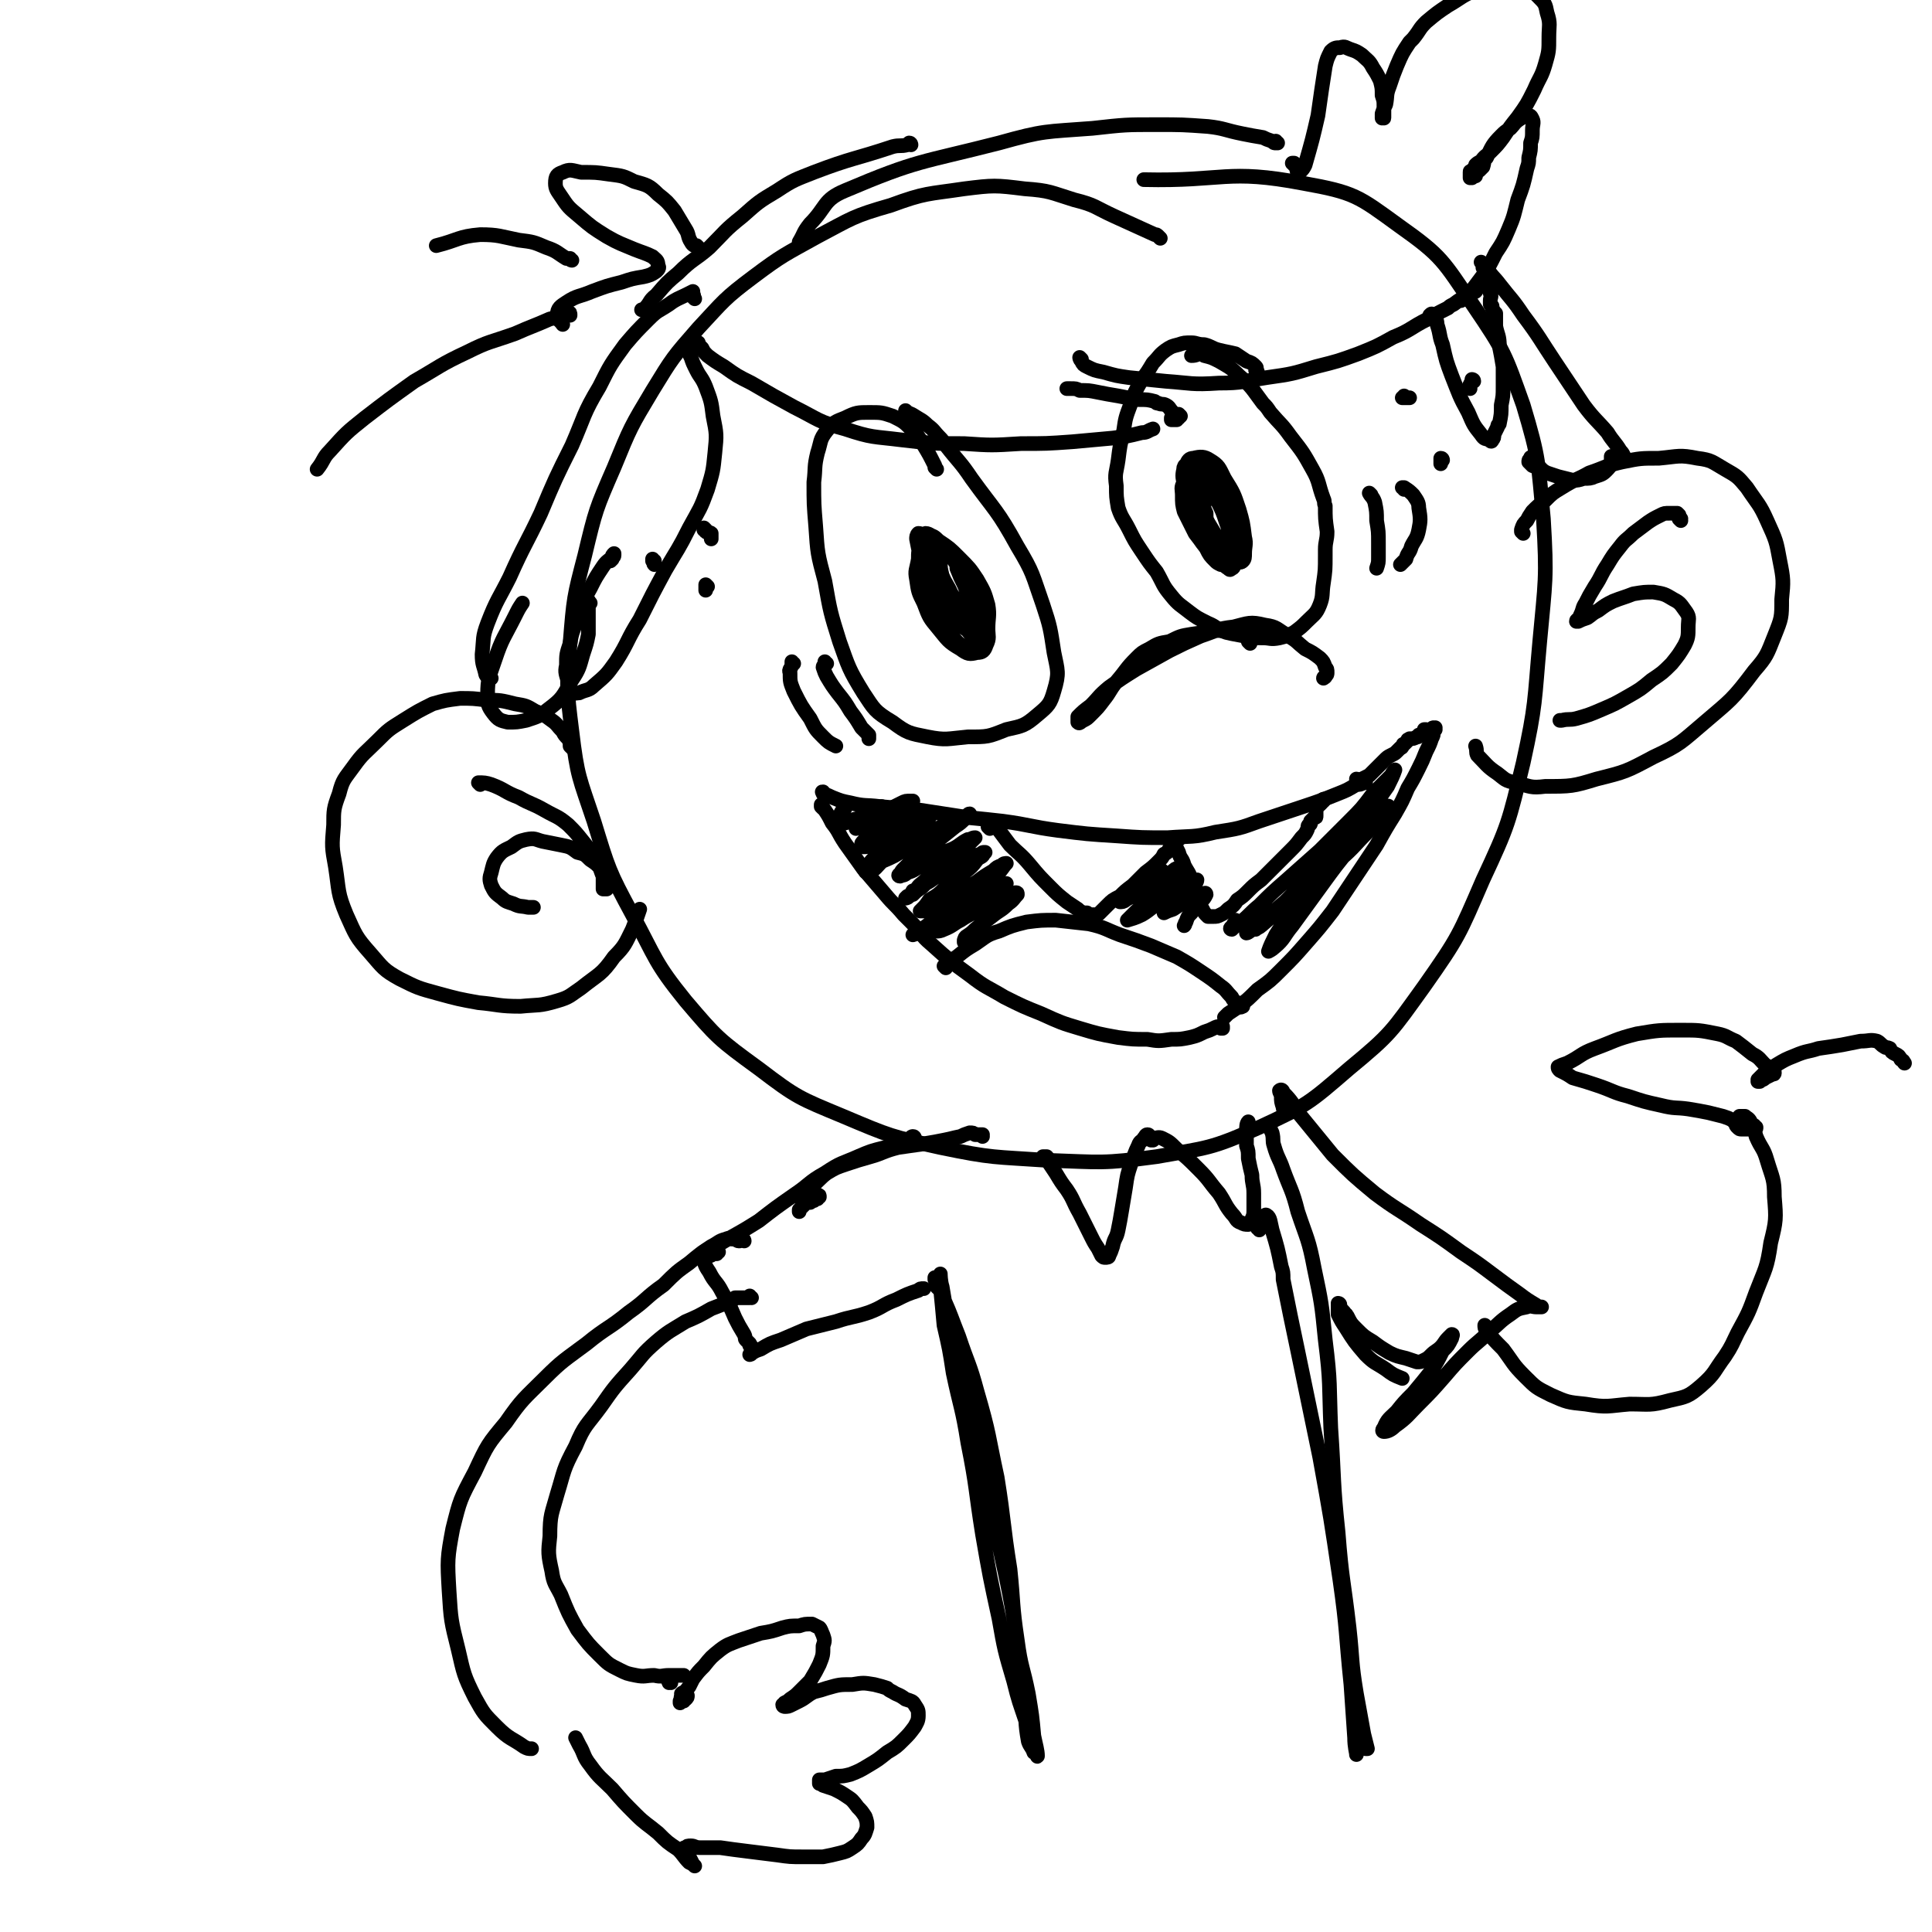 <svg viewBox='0 0 1054 1054' version='1.1' xmlns='http://www.w3.org/2000/svg' xmlns:xlink='http://www.w3.org/1999/xlink'><g fill='none' stroke='rgb(0,0,0)' stroke-width='8' stroke-linecap='round' stroke-linejoin='round'><path d='M633,130c0,0 0,0 -1,-1 -1,-1 -1,-1 -2,-1 -11,-5 -11,-5 -22,-10 -11,-5 -10,-6 -22,-9 -13,-4 -13,-5 -27,-6 -16,-2 -17,-2 -33,0 -20,3 -21,2 -40,9 -21,6 -21,7 -40,17 -18,10 -19,10 -35,22 -16,12 -16,13 -30,28 -14,16 -14,16 -25,34 -12,20 -12,20 -21,42 -10,23 -10,23 -16,48 -6,23 -6,23 -8,48 -2,23 -2,24 1,48 3,25 4,25 12,49 8,26 8,27 21,51 13,24 12,26 29,47 17,20 18,21 40,37 21,16 22,16 46,26 26,11 26,11 53,17 29,6 29,5 58,7 30,1 30,2 60,-2 28,-5 29,-4 56,-16 26,-12 27,-13 49,-32 23,-19 23,-20 41,-45 19,-27 19,-28 32,-58 14,-30 14,-31 22,-64 7,-32 6,-33 9,-66 3,-33 4,-34 2,-67 -3,-31 -2,-32 -11,-62 -10,-28 -10,-29 -27,-54 -17,-25 -17,-27 -41,-44 -22,-16 -24,-18 -52,-23 -42,-8 -43,-1 -87,-2 '/><path d='M312,408c0,0 -1,-1 -1,-1 0,0 0,0 0,0 0,-2 0,-2 -1,-4 -2,-2 -2,-2 -3,-4 -3,-3 -3,-4 -6,-6 -4,-3 -4,-3 -9,-5 -5,-3 -5,-3 -11,-4 -8,-2 -8,-2 -15,-2 -8,-1 -8,-1 -15,-1 -8,1 -8,1 -15,3 -8,4 -8,4 -16,9 -8,5 -8,5 -14,11 -7,7 -8,7 -13,14 -5,7 -6,7 -8,15 -3,8 -3,9 -3,17 -1,12 -1,12 1,23 2,13 1,14 6,26 5,11 5,12 13,21 7,8 7,9 16,14 10,5 10,5 21,8 11,3 11,3 22,5 11,1 11,2 23,2 10,-1 10,0 20,-3 7,-2 7,-3 13,-7 10,-8 11,-7 18,-17 6,-6 6,-7 10,-15 2,-5 2,-5 4,-11 '/><path d='M262,428c0,0 -1,-1 -1,-1 3,0 4,0 7,1 8,3 7,4 15,7 7,4 7,3 14,7 7,4 7,3 13,8 4,4 4,4 8,9 4,5 4,5 8,10 2,4 2,4 4,8 1,2 0,2 1,4 0,0 0,0 0,1 0,1 0,1 0,3 0,0 0,0 0,0 -1,0 -1,0 -1,0 0,1 0,1 0,0 0,0 -1,0 -1,0 0,0 0,0 0,-1 0,-1 0,-1 0,-2 0,-1 0,-1 0,-2 0,-1 0,-1 0,-2 -1,-2 -1,-3 -2,-5 -2,-2 -2,-2 -5,-4 -3,-3 -3,-3 -7,-4 -4,-3 -4,-3 -9,-4 -5,-1 -5,-1 -10,-2 -4,-1 -4,-2 -9,-1 -4,1 -4,1 -8,4 -4,2 -5,2 -8,6 -2,3 -2,4 -3,8 -1,3 -1,4 0,7 2,4 2,4 6,7 2,2 3,2 6,3 4,2 4,1 8,2 2,0 2,0 3,0 '/><path d='M831,291c0,0 -1,-1 -1,-1 0,-1 0,-1 0,-1 1,-3 1,-3 3,-5 1,-2 1,-2 3,-5 3,-3 3,-3 7,-6 4,-4 4,-4 9,-7 8,-5 8,-4 15,-8 9,-3 9,-4 18,-6 10,-2 10,-2 20,-2 11,-1 11,-2 21,0 8,1 8,2 15,6 7,4 7,4 12,10 6,9 7,9 11,18 5,11 5,11 7,22 2,10 2,11 1,21 0,10 0,10 -4,20 -4,10 -4,11 -11,19 -12,16 -13,16 -27,28 -13,11 -13,12 -28,19 -15,8 -15,8 -31,12 -13,4 -14,4 -28,4 -8,1 -8,0 -16,-2 -6,-1 -6,-2 -10,-5 -6,-4 -6,-5 -11,-10 -1,-2 0,-2 -1,-5 '/><path d='M917,284c0,0 -1,-1 -1,-1 0,0 1,1 1,0 0,0 -1,-1 -1,-2 0,0 0,0 -1,-1 -2,0 -2,0 -4,0 -3,0 -3,0 -5,1 -4,2 -4,2 -7,4 -4,3 -4,3 -8,6 -4,4 -4,3 -7,7 -4,5 -4,5 -7,10 -4,6 -3,6 -7,12 -3,5 -3,5 -5,9 -2,3 -1,3 -3,7 0,1 0,1 -1,2 0,0 -1,0 -1,1 0,0 0,0 0,0 0,0 0,0 0,0 0,0 0,0 1,0 2,-1 2,-1 5,-2 3,-2 2,-2 6,-4 4,-3 4,-3 8,-5 5,-2 6,-2 11,-4 6,-1 6,-1 11,-1 6,1 6,1 11,4 4,2 4,3 7,7 2,3 1,4 1,8 0,5 0,6 -2,10 -3,5 -3,5 -7,10 -5,5 -5,5 -11,9 -6,5 -6,5 -13,9 -7,4 -7,4 -14,7 -7,3 -7,3 -14,5 -4,1 -4,0 -8,1 -1,0 -1,0 -1,0 '/><path d='M511,256c0,0 0,0 -1,-1 0,-1 0,-1 0,-1 -3,-6 -3,-6 -6,-11 -3,-5 -3,-5 -7,-9 -4,-4 -4,-4 -10,-7 -6,-2 -6,-2 -13,-2 -6,0 -7,0 -13,3 -5,2 -6,2 -10,7 -4,5 -3,6 -5,12 -2,8 -1,8 -2,16 0,12 0,12 1,24 1,15 1,15 5,30 3,17 3,17 8,33 5,14 5,15 13,28 6,9 6,10 16,16 8,6 9,6 19,8 10,2 11,1 22,0 11,0 11,0 21,-4 9,-2 10,-2 17,-8 6,-5 7,-6 9,-13 3,-10 2,-11 0,-21 -2,-13 -2,-14 -6,-26 -6,-17 -5,-17 -14,-32 -11,-20 -12,-19 -25,-37 -6,-9 -7,-9 -14,-18 -2,-2 -1,-2 -3,-4 -4,-4 -3,-4 -7,-7 -3,-3 -4,-3 -7,-5 -3,-2 -3,-1 -5,-3 0,0 0,0 0,0 '/><path d='M686,203c0,0 0,-1 -1,-1 0,-1 1,-1 0,-2 -2,-2 -2,-2 -5,-3 -3,-2 -3,-2 -6,-4 -4,-1 -5,-1 -9,-2 -4,-1 -4,-2 -8,-3 -4,0 -4,-1 -7,-1 -4,0 -4,0 -7,1 -4,1 -4,1 -7,3 -4,3 -3,3 -7,7 -3,5 -3,5 -6,9 -4,7 -4,7 -6,13 -3,8 -3,8 -4,15 -2,8 -2,8 -3,16 -1,7 -2,7 -1,14 0,6 0,6 1,12 2,6 3,6 6,12 3,6 3,6 7,12 4,6 4,6 8,11 4,7 3,7 8,13 4,5 5,5 10,9 4,3 4,3 10,6 5,2 4,3 10,5 4,1 5,1 10,2 4,1 5,1 10,1 4,0 4,1 9,0 4,-1 4,-1 8,-3 4,-3 4,-3 7,-6 4,-4 5,-4 7,-9 2,-5 1,-6 2,-12 1,-7 1,-7 1,-15 0,-1 0,-1 0,-3 0,-5 1,-5 1,-10 -1,-7 -1,-7 -1,-14 -1,-2 0,-2 -1,-4 -3,-8 -2,-9 -6,-16 -5,-9 -5,-9 -12,-18 -5,-7 -5,-6 -11,-13 -2,-3 -2,-3 -4,-5 -6,-8 -6,-9 -13,-15 -5,-5 -6,-5 -11,-8 -4,-2 -4,-2 -8,-3 0,0 -1,-1 -2,-1 -2,0 -2,1 -5,1 '/><path d='M682,351c0,0 -1,-1 -1,-1 0,-2 1,-2 1,-3 0,-1 0,-2 -2,-2 -2,-1 -3,-1 -6,-1 -5,0 -5,0 -10,0 -7,1 -7,1 -14,2 -6,1 -6,1 -12,4 -6,1 -6,1 -11,4 -4,2 -4,2 -7,5 -6,6 -5,6 -11,13 -4,5 -3,5 -7,10 -3,4 -3,4 -7,8 -2,2 -2,2 -4,3 -2,1 -2,2 -3,1 0,0 0,-2 0,-3 3,-3 3,-3 7,-6 5,-5 4,-5 10,-10 7,-5 7,-5 15,-10 9,-5 9,-5 18,-10 8,-4 8,-4 17,-8 9,-3 9,-4 18,-5 8,-2 9,-3 17,-1 7,1 6,2 13,6 5,3 4,3 9,7 4,2 4,2 8,5 2,2 2,2 3,5 1,1 1,1 1,3 0,1 0,1 -1,2 0,1 -1,0 -1,1 '/><path d='M506,294c0,0 0,-1 -1,-1 -2,-1 -2,-2 -4,-2 -1,1 -1,2 -1,3 1,5 1,5 2,10 2,9 2,9 5,17 3,9 2,9 7,17 4,7 4,8 9,13 3,2 4,2 7,3 2,0 3,-1 4,-2 1,-4 1,-4 1,-8 0,-5 1,-5 0,-10 -2,-6 -2,-6 -5,-12 -4,-8 -4,-8 -8,-15 -5,-7 -5,-7 -10,-12 -2,-2 -3,-3 -6,-3 -2,1 -2,2 -3,4 -2,4 -2,5 -2,9 -1,6 -2,6 -1,11 1,7 1,7 4,13 3,8 3,8 8,14 5,6 5,7 12,11 4,3 5,3 9,2 3,0 4,-1 5,-4 2,-4 1,-5 1,-9 0,-6 1,-7 0,-13 -2,-7 -2,-7 -6,-14 -4,-6 -4,-6 -10,-12 -5,-5 -5,-5 -11,-9 -3,-2 -5,-4 -7,-4 -1,1 -1,3 0,6 1,6 2,6 4,12 3,8 2,8 6,16 3,7 3,7 8,13 2,4 2,4 5,6 1,2 2,2 4,2 1,-1 1,-2 1,-4 1,-4 1,-4 0,-8 -1,-6 0,-7 -3,-12 -4,-9 -5,-9 -10,-17 -2,-4 -2,-4 -5,-7 -1,-1 -2,-2 -2,-1 -1,3 0,4 0,9 0,4 0,4 1,8 2,5 3,5 5,10 1,1 1,1 1,2 3,4 3,4 6,8 1,1 1,1 2,3 1,0 1,0 2,0 0,-2 0,-2 0,-5 1,-3 1,-3 0,-7 0,-4 0,-4 -1,-8 -2,-4 -2,-4 -4,-8 -1,-1 -2,-2 -3,-2 0,0 0,2 0,3 2,5 2,5 4,9 3,7 2,7 6,13 2,4 2,4 5,8 '/><path d='M657,275c0,0 -1,-2 -1,-1 0,1 0,2 0,4 0,4 -1,4 -1,8 0,3 0,3 2,6 0,3 1,3 2,5 1,2 1,2 2,3 1,1 1,1 1,1 0,0 0,0 1,0 0,-1 0,-1 0,-3 -1,-3 0,-4 -1,-7 -2,-4 -2,-4 -4,-8 -2,-4 -2,-4 -4,-7 -1,-1 -1,-1 -3,-2 0,0 -1,0 -1,0 0,3 0,4 0,7 1,4 1,4 3,9 2,5 2,5 5,9 2,4 2,4 5,7 1,1 1,1 3,2 1,0 2,1 3,0 1,-2 1,-2 1,-5 1,-3 1,-4 0,-7 0,-6 1,-6 -1,-11 -2,-6 -2,-6 -5,-12 -3,-4 -3,-5 -7,-8 -3,-2 -3,-2 -7,-2 -2,-1 -3,-1 -4,0 -2,3 -1,4 -1,7 0,5 0,5 1,9 3,6 3,6 6,12 4,5 4,6 8,10 2,3 3,3 6,5 1,1 1,1 3,1 1,0 2,0 3,-1 1,-2 1,-2 1,-5 0,-4 0,-4 0,-8 -1,-6 0,-6 -2,-12 -3,-8 -3,-8 -7,-14 -3,-6 -4,-6 -9,-10 -3,-2 -3,-3 -7,-3 -1,-1 -2,0 -2,1 -1,4 -1,5 0,9 1,7 2,7 5,14 4,9 4,8 9,17 3,5 3,5 6,11 2,2 2,3 4,4 1,1 1,1 2,0 1,0 1,-1 2,-3 0,-3 0,-3 0,-7 0,-6 0,-6 -1,-11 -2,-8 -2,-8 -5,-15 -3,-7 -3,-8 -7,-14 -2,-3 -3,-4 -6,-5 -1,0 -1,1 -2,2 0,0 0,1 0,2 0,3 -1,3 0,7 1,7 2,7 5,14 0,3 0,3 1,5 3,5 3,5 6,10 0,1 0,1 1,3 2,2 2,2 4,5 0,0 0,1 0,1 2,1 2,2 4,2 2,1 3,1 4,0 1,-1 1,-2 1,-4 0,-4 1,-5 0,-9 -1,-8 -1,-8 -3,-15 -3,-9 -3,-9 -8,-17 -3,-6 -3,-7 -8,-10 -3,-2 -5,-2 -9,-1 -2,0 -3,1 -4,4 -2,1 -1,2 -1,4 2,4 3,3 5,6 '/><path d='M451,362c0,0 -1,0 -1,-1 0,0 0,1 0,1 0,1 -1,1 -1,2 1,3 1,3 2,5 3,5 3,5 6,9 4,5 4,5 7,10 3,4 3,4 6,9 2,2 2,2 4,4 0,1 0,1 0,2 '/><path d='M433,362c0,0 -1,0 -1,-1 0,0 0,1 0,1 0,3 -2,3 -1,5 0,5 0,5 2,10 4,8 4,8 9,15 3,6 3,6 7,10 3,3 3,3 7,5 '/><path d='M748,270c0,0 -1,-1 -1,-1 1,2 2,2 3,5 1,5 1,5 1,10 1,6 1,6 1,12 0,4 0,4 0,8 0,3 0,3 -1,6 0,0 0,0 0,0 '/><path d='M766,267c0,0 0,-1 -1,-1 0,0 1,0 1,0 3,2 3,2 5,4 2,3 3,4 3,7 1,6 1,7 0,12 -1,5 -2,5 -4,9 -1,4 -2,3 -3,7 -1,1 -1,1 -3,3 '/><path d='M357,306c-1,0 -1,-1 -1,-1 0,0 0,0 0,1 1,1 0,1 1,2 '/><path d='M385,289c0,0 -1,-1 -1,-1 0,0 0,1 0,1 1,0 1,1 1,1 1,1 2,0 3,1 0,1 0,1 0,3 '/><path d='M386,320c0,0 -1,-1 -1,-1 0,0 0,0 0,1 0,0 0,0 0,0 0,1 0,1 0,2 '/><path d='M767,217c0,0 -1,0 -1,-1 0,0 1,1 1,1 -1,0 -1,0 -2,0 0,0 0,0 0,0 0,0 0,0 0,0 2,0 2,0 4,0 '/><path d='M804,208c0,0 -1,-1 -1,-1 0,0 1,0 1,1 -1,1 -2,1 -2,2 -1,1 0,1 0,2 '/><path d='M787,251c0,0 0,-1 -1,-1 0,1 0,1 0,2 0,1 0,0 0,1 '/><path d='M450,433c-1,0 -1,-1 -1,-1 -1,0 0,0 0,1 3,1 3,1 5,2 5,2 5,2 10,3 8,2 8,1 16,2 11,1 11,1 22,2 13,2 13,2 26,4 10,1 10,1 19,2 15,2 15,3 30,5 16,2 16,2 32,3 14,1 14,1 28,1 13,-1 14,0 26,-3 13,-2 13,-2 24,-6 12,-4 12,-4 24,-8 9,-3 9,-3 19,-7 5,-2 5,-2 10,-5 2,0 2,0 4,-1 0,0 0,0 1,0 '/><path d='M540,452c0,0 -1,-1 -1,-1 0,0 0,0 0,0 1,0 0,-1 1,-1 0,0 0,0 1,0 0,0 0,-1 1,0 1,1 1,1 3,3 3,4 3,4 6,8 5,5 6,5 11,11 5,6 5,6 11,12 4,4 4,4 9,8 3,2 3,2 6,4 1,1 1,1 3,2 1,0 1,0 2,0 1,1 1,1 2,1 0,0 0,0 1,0 0,0 0,0 0,0 1,0 1,0 2,0 1,0 1,0 2,-1 2,-2 2,-2 4,-4 3,-3 3,-3 7,-5 3,-3 3,-3 7,-6 4,-4 4,-4 7,-7 4,-3 4,-3 7,-6 2,-2 2,-2 3,-4 2,-1 2,-1 3,-3 1,0 1,0 1,-1 1,0 1,0 1,-1 0,0 1,0 1,-1 0,0 0,0 0,-1 0,0 0,0 0,0 0,0 0,0 1,0 0,-1 0,-1 0,-1 0,0 0,0 0,-1 0,0 0,0 0,0 0,1 0,0 0,0 0,0 0,0 0,1 0,0 0,0 0,0 1,0 1,0 1,0 '/><path d='M641,460c0,0 0,0 -1,-1 0,0 1,1 1,1 0,0 0,0 0,1 1,2 1,2 2,4 1,4 2,3 3,7 2,4 3,4 4,9 2,4 1,5 3,9 1,3 1,3 3,6 1,2 1,2 3,4 1,0 2,0 3,0 2,0 2,0 4,-1 2,-1 2,-1 4,-3 3,-2 3,-2 5,-5 3,-2 3,-2 6,-5 3,-3 3,-3 7,-6 4,-4 4,-4 8,-8 4,-4 4,-4 8,-8 3,-3 3,-3 6,-7 2,-2 2,-2 3,-4 1,-2 0,-2 1,-3 0,0 1,0 1,-1 0,0 0,0 0,-1 0,0 0,0 0,0 0,0 0,0 0,0 0,0 0,0 0,0 0,0 0,0 1,-1 0,0 0,0 0,0 1,-1 1,-1 1,-1 1,0 1,0 1,-1 0,0 0,0 0,-1 0,0 0,0 0,0 0,0 0,0 0,0 0,0 0,0 0,0 0,0 0,0 0,0 0,-1 0,-1 0,-1 0,-1 0,-1 0,-1 0,-1 0,-1 0,-1 0,0 0,0 0,-1 0,0 0,0 0,0 1,0 1,0 1,0 0,-1 0,-1 1,-1 0,0 0,0 1,-1 0,0 0,0 0,0 0,-1 0,-1 0,-1 1,0 0,0 0,0 0,0 0,0 0,0 1,-1 1,-1 1,-1 0,0 0,0 0,0 0,0 0,0 0,1 0,0 0,0 0,0 '/><path d='M741,426c0,0 0,-1 -1,-1 0,0 1,1 1,1 0,0 0,0 0,0 0,1 1,1 1,0 1,0 1,0 1,-1 2,-1 2,-1 4,-2 2,-2 2,-2 4,-4 2,-2 2,-2 4,-4 2,-2 2,-2 4,-3 2,-1 2,-1 3,-2 1,-1 1,-1 2,-2 0,0 1,0 1,-1 1,-1 0,-1 1,-1 1,-1 1,-1 2,-2 0,-1 0,0 1,-1 2,0 2,0 4,-1 1,0 1,0 1,-1 1,0 1,0 1,0 1,-1 1,-1 2,-1 1,-1 1,-1 1,-1 0,0 0,0 0,-1 0,0 0,0 0,0 0,0 0,0 0,0 0,0 0,0 0,0 0,0 0,0 0,0 0,0 0,0 -1,0 '/><path d='M783,398c-1,0 -1,-1 -1,-1 -1,0 0,1 0,1 0,0 1,-1 1,-1 0,1 0,1 -1,2 0,2 0,2 -1,4 -1,3 -1,3 -3,7 -2,5 -2,5 -4,9 -3,6 -3,6 -6,11 -3,7 -3,7 -7,14 -5,8 -5,8 -10,17 -6,9 -6,9 -12,18 -6,9 -6,9 -12,18 -7,9 -7,9 -14,17 -7,8 -7,8 -14,15 -6,6 -6,6 -13,11 -5,5 -5,5 -10,9 -3,2 -3,2 -6,4 -1,1 -1,1 -2,2 '/><path d='M449,441c0,0 -1,-1 -1,-1 0,0 0,0 0,0 0,0 0,0 0,-1 0,0 0,0 0,0 1,1 1,2 2,3 2,3 2,3 4,7 4,5 3,5 7,11 5,7 5,7 10,14 6,7 6,7 12,14 5,6 5,5 10,11 2,2 2,2 4,4 6,6 5,7 11,12 10,9 10,9 21,17 9,7 9,6 19,12 10,5 10,5 20,9 11,5 11,5 21,8 10,3 10,3 21,5 8,1 8,1 16,1 6,1 6,1 13,0 5,0 5,0 10,-1 4,-1 4,-1 8,-3 3,-1 3,-1 5,-2 2,-1 2,-1 4,-1 0,0 0,0 0,0 1,0 1,0 1,0 0,0 0,1 0,1 0,0 0,0 -1,0 '/><path d='M516,528c0,0 -1,-1 -1,-1 0,0 1,0 1,0 0,0 0,-1 1,-1 2,-2 2,-2 5,-4 5,-4 5,-4 10,-7 6,-4 6,-5 13,-7 7,-3 7,-3 15,-5 8,-1 8,-1 16,-1 9,1 9,1 18,2 9,2 9,3 17,6 9,3 9,3 17,6 7,3 7,3 14,6 7,4 7,4 13,8 6,4 6,4 11,8 3,2 3,3 6,6 1,2 1,2 3,3 1,1 1,2 2,2 0,1 0,0 1,0 0,0 0,0 0,0 '/><path d='M461,441c0,0 -1,-1 -1,-1 0,0 1,0 1,0 -1,2 -1,2 -2,3 -1,2 -1,2 -2,4 -1,1 -2,1 -2,2 0,0 1,0 2,0 2,0 2,0 4,0 3,-1 3,-1 5,-2 4,-1 4,-1 8,-3 2,-1 2,-2 4,-3 1,0 1,0 3,-1 0,0 0,0 0,0 0,1 0,1 0,1 -1,1 -2,0 -3,1 -2,2 -1,2 -4,4 -1,1 -1,1 -3,2 -2,1 -2,1 -3,2 -1,1 -1,1 -1,2 0,0 0,0 0,0 2,-1 3,0 4,-1 3,-2 3,-2 6,-4 4,-2 4,-3 7,-5 4,-2 4,-2 8,-4 2,-1 2,-1 5,-1 0,0 1,0 1,0 -1,2 -1,2 -3,4 -3,2 -3,2 -6,5 -4,3 -5,2 -9,5 -3,2 -3,2 -6,5 -2,1 -2,2 -3,3 -1,1 -1,1 -1,2 0,1 0,1 1,1 2,0 2,0 4,-1 3,-1 3,-1 6,-3 4,-3 4,-3 7,-5 4,-2 4,-2 8,-4 4,-1 4,-1 7,-3 2,0 2,0 4,-1 0,0 0,1 0,1 -2,2 -2,2 -5,4 -4,3 -4,3 -8,5 -5,4 -5,4 -9,7 -4,3 -4,3 -8,6 -2,2 -2,2 -3,4 -1,1 -2,2 -2,3 0,1 1,1 2,1 4,-2 4,-3 7,-6 7,-3 7,-3 13,-7 7,-4 7,-4 14,-8 5,-4 5,-4 11,-7 4,-1 4,-1 8,-2 1,-1 1,-2 2,-2 0,1 -1,2 -2,2 -3,3 -3,3 -6,5 -5,4 -5,4 -10,8 -5,4 -5,4 -10,8 -4,3 -4,3 -8,7 -1,1 -1,1 -2,3 -1,0 -1,1 0,1 2,-1 2,0 4,-2 4,-1 4,-2 8,-4 4,-3 4,-3 8,-5 4,-2 4,-2 9,-4 4,-2 4,-3 8,-5 2,0 2,-1 4,-1 0,0 0,0 0,0 -2,2 -2,2 -4,4 -3,3 -4,3 -7,6 -4,3 -4,3 -8,6 -4,4 -4,4 -8,7 -3,3 -3,2 -5,5 -1,1 -1,1 -2,1 -1,2 -1,2 -3,3 0,0 0,0 0,0 -1,1 -1,1 -1,1 0,0 1,0 2,-1 1,-1 1,-1 2,-1 2,-2 2,-2 5,-4 1,-1 1,-1 2,-2 4,-2 4,-3 8,-5 7,-4 7,-4 14,-8 4,-2 4,-2 8,-3 1,-1 1,-1 2,-1 0,0 1,0 0,0 -1,3 -2,2 -4,4 -3,4 -3,4 -7,7 -5,4 -5,4 -10,8 -4,4 -4,4 -9,7 -2,3 -2,3 -4,5 0,0 -1,1 -1,1 1,0 2,0 3,0 4,-2 4,-2 8,-4 5,-3 5,-3 10,-6 5,-3 5,-3 10,-6 4,-3 4,-3 9,-6 2,-2 2,-2 5,-3 0,-1 2,-1 2,-1 -2,2 -2,3 -5,6 -5,5 -5,5 -11,9 -6,5 -6,5 -13,10 -7,4 -7,4 -13,8 -4,3 -4,3 -8,5 0,1 -1,1 -1,1 2,-1 3,-2 5,-3 5,-3 5,-3 10,-6 7,-3 7,-3 13,-6 6,-3 6,-4 12,-7 4,-2 4,-2 8,-4 2,-1 3,-2 3,-2 0,0 -1,1 -2,2 -4,3 -4,3 -8,5 -4,4 -4,4 -9,7 -5,3 -5,3 -10,6 -4,2 -3,2 -7,4 -1,1 -2,2 -2,2 1,0 2,0 4,-1 5,-2 5,-3 9,-5 6,-4 6,-3 12,-7 5,-2 5,-3 11,-5 3,-2 4,-2 7,-3 1,0 1,0 1,1 -2,2 -2,3 -5,5 -4,4 -4,3 -9,7 -4,3 -4,3 -9,7 -2,2 -2,2 -5,4 -1,1 -1,2 -1,3 0,0 0,0 0,-1 '/><path d='M635,476c0,0 -1,-1 -1,-1 -3,2 -3,3 -6,6 -4,4 -4,4 -9,7 -2,2 -2,1 -5,3 -1,1 -2,1 -3,1 0,0 1,0 2,-1 4,-2 4,-2 8,-4 4,-3 5,-3 9,-6 5,-3 5,-3 9,-5 2,-2 2,-2 5,-3 0,0 1,0 1,0 -1,2 -2,3 -4,5 -3,3 -3,2 -6,5 -4,4 -4,4 -7,7 -4,3 -4,4 -8,7 -2,2 -2,2 -5,5 0,0 0,0 0,0 3,-1 4,-1 8,-3 5,-3 5,-4 10,-7 5,-3 5,-4 10,-7 3,-2 3,-2 7,-3 1,-1 2,-2 3,-2 0,1 -1,2 -1,3 -3,3 -3,3 -6,5 -3,3 -3,3 -6,5 -1,2 -1,2 -3,3 -1,1 -1,1 -2,2 0,0 0,0 0,0 2,-1 2,-1 5,-2 3,-2 3,-2 6,-4 4,-2 4,-1 7,-3 2,0 2,-1 4,-1 0,-1 1,-1 1,0 -1,2 -1,2 -3,4 -2,3 -3,3 -5,6 -2,2 -2,2 -3,5 -1,1 0,1 -1,2 '/><path d='M675,503c0,0 -1,-1 -1,-1 0,0 0,0 0,1 -1,1 -1,1 -2,3 -1,0 -1,1 0,1 2,-2 2,-2 5,-4 5,-4 5,-5 10,-9 7,-7 7,-7 15,-14 9,-8 9,-8 18,-16 8,-8 8,-8 16,-16 7,-7 7,-7 13,-15 5,-5 5,-5 10,-10 1,-2 2,-3 2,-3 -1,3 -2,5 -4,9 -7,10 -7,10 -14,19 -9,12 -9,12 -20,23 -10,11 -11,11 -22,21 -7,6 -7,6 -15,13 -3,2 -5,4 -6,4 0,0 2,-2 4,-3 5,-5 5,-5 11,-9 9,-7 9,-6 17,-13 10,-7 10,-7 19,-15 8,-7 8,-8 15,-15 5,-6 5,-6 10,-11 1,-2 2,-4 1,-3 -2,1 -3,3 -6,6 -7,7 -7,7 -13,15 -9,11 -9,11 -17,22 -8,11 -8,11 -16,22 -5,6 -4,7 -10,12 -1,1 -3,2 -3,2 1,-3 2,-5 4,-9 5,-8 6,-8 12,-16 8,-9 8,-8 15,-17 7,-9 7,-9 14,-19 6,-8 5,-8 11,-16 2,-3 5,-6 5,-6 0,-1 -2,2 -4,5 -7,8 -7,8 -14,16 -8,9 -8,9 -17,18 -9,9 -9,9 -18,18 -5,6 -5,6 -12,12 -1,1 -2,1 -3,2 -1,0 0,-1 0,-1 '/><path d='M381,188c0,-1 0,-1 -1,-1 0,-1 1,0 1,0 0,1 0,1 0,1 1,1 1,1 2,2 1,2 1,2 3,4 4,3 4,3 9,6 7,5 7,5 15,9 12,7 12,7 23,13 14,7 13,8 28,12 15,5 15,4 31,6 17,2 17,2 34,2 15,1 15,1 31,0 14,0 14,0 28,-1 11,-1 11,-1 22,-2 8,-1 8,-1 16,-3 3,0 3,-1 6,-2 '/><path d='M644,227c0,0 -1,-1 -1,-1 0,1 0,1 0,2 0,0 -1,0 -1,1 -1,0 -2,0 -3,0 0,0 0,0 0,0 0,0 0,0 0,0 0,-1 0,-1 0,-1 0,0 1,0 1,0 0,-1 0,-1 0,-1 -1,-2 0,-2 -1,-3 -1,-1 -1,-2 -3,-3 -2,-1 -2,0 -4,-1 -1,0 -1,0 -2,-1 -4,-1 -4,-1 -9,-1 -6,-1 -6,-1 -11,-2 -6,-1 -6,-1 -11,-2 -5,-1 -5,-1 -10,-1 -2,-1 -2,-1 -5,-1 -1,0 -1,0 -2,0 0,0 1,0 1,0 '/><path d='M590,196c0,0 -1,-1 -1,-1 0,0 0,1 1,2 1,2 1,2 3,3 4,2 4,2 9,3 7,2 7,2 14,3 10,1 10,1 20,2 14,1 14,2 29,1 13,0 13,-1 26,-3 14,-2 14,-2 27,-6 12,-3 12,-3 23,-7 10,-4 10,-4 19,-9 10,-4 9,-5 19,-10 5,-3 5,-3 11,-6 1,-1 1,-1 3,-2 4,-3 4,-3 9,-5 2,-1 2,-2 3,-3 1,0 0,1 0,1 -2,1 -2,1 -4,2 -1,1 -1,1 -2,2 -1,0 -1,0 -2,1 '/><path d='M802,162c0,0 -1,-1 -1,-1 0,0 1,0 1,0 1,-2 1,-2 2,-4 3,-4 3,-4 6,-8 3,-5 3,-5 6,-11 4,-6 4,-6 7,-13 3,-7 3,-8 5,-16 3,-8 3,-8 5,-17 1,-3 1,-3 1,-6 1,-4 1,-4 1,-8 1,-3 1,-3 1,-7 0,-3 1,-4 0,-6 -1,-2 -1,-2 -3,-2 -2,0 -2,1 -4,2 -3,2 -3,3 -5,5 -3,2 -3,2 -5,4 -5,5 -5,6 -8,12 -2,2 -1,2 -2,5 -1,1 -1,1 -2,2 -1,0 -1,0 -2,1 0,1 0,1 0,1 0,1 0,1 0,1 0,0 0,0 0,0 0,0 0,0 0,0 0,0 0,0 -1,0 0,0 0,0 -1,1 0,0 0,0 -1,0 0,0 0,0 0,0 0,0 0,0 0,0 0,0 0,0 0,-1 0,0 0,0 0,0 0,0 0,0 0,0 0,-1 0,-1 0,-1 0,-1 0,-1 0,-1 0,-1 0,0 1,-1 1,-1 1,-1 2,-2 0,0 0,0 0,-1 1,-1 1,-1 3,-2 2,-3 3,-3 5,-5 4,-4 4,-4 7,-8 4,-6 4,-6 8,-11 5,-7 5,-7 9,-15 3,-7 4,-7 6,-14 2,-7 2,-7 2,-15 0,-6 1,-7 -1,-13 -1,-5 -1,-5 -5,-9 -4,-4 -4,-4 -9,-5 -6,-2 -6,-2 -12,-2 -7,1 -7,2 -14,4 -7,3 -7,4 -14,8 -6,4 -6,4 -12,9 -4,4 -3,4 -7,9 -1,1 -1,1 -2,2 -4,6 -4,6 -7,13 -2,5 -2,5 -4,11 -2,5 -1,5 -2,10 -1,2 -1,2 -2,5 0,1 0,1 0,2 0,0 0,0 0,0 0,1 0,0 0,0 0,0 0,0 1,0 0,0 0,0 0,0 0,0 0,0 0,0 0,1 0,0 -1,0 0,0 1,0 1,0 0,0 0,0 0,0 0,1 0,0 -1,0 0,0 1,0 1,0 0,0 0,0 0,0 0,0 0,0 0,0 0,-1 0,-1 0,-2 0,-2 0,-2 0,-4 0,-3 0,-3 -1,-6 0,-4 0,-4 -1,-8 -2,-4 -2,-4 -4,-7 -2,-4 -3,-4 -6,-7 -3,-2 -3,-2 -6,-3 -3,-1 -3,-2 -6,-1 -2,0 -3,0 -5,2 -2,4 -2,4 -3,8 -1,6 -1,7 -2,13 -1,7 -1,7 -2,14 -3,13 -3,13 -7,27 -1,2 -1,2 -3,4 0,0 0,0 -1,0 0,0 0,0 0,0 -1,-1 0,-1 -1,-3 0,0 0,0 0,-1 -1,0 0,0 -1,0 0,-1 0,-1 0,-1 0,0 0,0 0,0 0,0 0,0 -1,0 0,0 0,0 0,0 '/><path d='M697,78c-1,0 -1,0 -1,-1 -1,0 0,1 0,1 -1,0 -1,0 -2,-1 -3,-1 -3,-1 -5,-2 -6,-1 -6,-1 -11,-2 -10,-2 -10,-3 -19,-4 -14,-1 -14,-1 -28,-1 -17,0 -17,0 -35,2 -26,2 -26,1 -51,8 -43,11 -44,9 -84,26 -12,5 -10,9 -19,18 -4,5 -3,5 -6,10 '/><path d='M781,173c0,0 -1,0 -1,-1 0,0 0,0 0,0 1,-1 1,-1 2,0 1,2 2,2 2,5 2,6 1,6 3,11 2,9 2,9 5,17 4,10 4,11 9,20 3,7 3,7 7,12 2,3 2,2 5,3 0,1 1,1 1,0 1,-1 1,-1 1,-3 1,-2 1,-2 2,-4 0,-2 1,-1 1,-2 1,-5 1,-5 1,-10 1,-5 1,-5 1,-10 0,-6 0,-6 0,-11 -1,-6 -1,-6 -2,-11 0,-6 -1,-6 -2,-11 0,-3 0,-3 0,-7 -1,-1 -1,-1 -2,-3 0,-1 0,-1 0,-1 -1,-1 -1,-1 -1,-1 0,-1 0,-1 0,-2 0,-2 1,-2 0,-4 0,-2 0,-2 0,-4 -1,-3 -1,-3 -1,-5 -1,-1 -1,-1 -1,-3 -1,-1 -1,-1 -2,-2 0,-1 0,-1 0,-2 -1,-1 -1,-1 -1,-1 0,0 0,0 0,0 2,2 1,2 3,3 3,5 4,5 7,9 7,9 7,8 13,17 9,12 9,13 17,25 8,12 8,12 16,24 6,8 7,8 13,15 3,5 4,5 7,10 1,1 1,1 2,3 0,0 0,0 0,0 -1,0 -1,0 -1,0 -1,0 -1,0 -3,0 -1,0 -1,0 -2,0 0,0 0,0 -1,0 0,0 0,0 0,0 0,0 0,0 0,0 0,0 0,0 0,0 0,2 0,2 0,4 -1,2 -1,2 -3,4 -2,2 -3,2 -6,3 -2,1 -3,1 -6,1 -3,1 -3,1 -6,1 -4,-1 -4,-1 -8,-2 -3,-1 -3,-1 -6,-2 -2,-1 -2,-1 -4,-3 -2,-1 -2,0 -4,-1 -1,-1 -1,-1 -2,-2 0,-1 0,-1 1,-2 0,-1 0,0 1,-1 '/><path d='M377,193c0,-1 -1,-1 -1,-1 0,0 1,0 0,0 0,0 0,0 0,0 0,1 0,1 1,3 1,3 1,3 3,7 2,4 3,4 5,9 3,8 3,8 4,16 2,10 2,10 1,20 -1,10 -1,10 -4,20 -4,11 -4,10 -10,21 -6,12 -6,11 -13,23 -7,13 -7,13 -14,27 -7,11 -6,12 -13,23 -5,7 -5,7 -12,13 -3,3 -4,2 -8,4 -2,0 -3,1 -4,-1 -2,-1 -2,-2 -2,-5 -1,-4 -2,-5 -1,-9 0,-6 0,-6 2,-12 1,-7 2,-7 4,-14 3,-9 3,-9 7,-16 3,-6 3,-6 7,-12 2,-3 3,-3 5,-5 0,-1 0,-1 1,-2 0,0 0,0 0,0 0,1 0,1 0,1 0,1 -1,1 -1,2 0,0 0,0 -1,1 0,0 0,0 0,0 '/><path d='M322,329c-1,-1 -1,-2 -1,-1 -1,0 0,1 0,2 0,8 0,8 0,16 -1,5 -1,5 -3,11 -2,7 -2,8 -6,14 -5,9 -5,10 -13,16 -5,4 -6,4 -12,6 -5,1 -5,1 -10,1 -4,-1 -5,-1 -8,-5 -3,-4 -3,-5 -3,-10 0,-9 1,-10 4,-19 4,-12 5,-12 11,-24 2,-4 2,-4 4,-7 '/><path d='M379,163c0,0 -1,-1 -1,-1 0,0 0,0 0,0 1,-1 0,-1 0,-2 0,0 0,-1 0,-1 -2,1 -2,1 -4,2 -4,2 -5,2 -9,5 -6,4 -6,3 -11,8 -7,7 -7,7 -13,14 -8,11 -8,11 -14,23 -9,15 -8,16 -15,32 -9,18 -9,18 -17,37 -8,17 -9,17 -17,35 -6,12 -7,12 -12,25 -3,8 -2,8 -3,17 0,6 1,6 2,11 1,2 2,1 3,2 '/><path d='M497,79c0,0 0,-1 -1,-1 0,0 0,1 -1,1 -4,1 -4,0 -8,1 -21,7 -22,6 -43,14 -10,4 -11,4 -20,10 -10,6 -10,6 -19,14 -10,8 -9,8 -18,17 -8,7 -9,6 -17,14 -6,5 -6,5 -12,12 -4,3 -3,4 -6,7 -1,1 -1,1 -2,1 '/><path d='M381,135c0,0 -1,-1 -1,-1 0,0 1,1 1,1 -2,-1 -3,-1 -4,-3 -2,-3 -1,-4 -3,-7 -3,-5 -3,-5 -6,-10 -4,-5 -4,-5 -9,-9 -5,-5 -6,-5 -13,-7 -6,-3 -6,-3 -14,-4 -7,-1 -7,-1 -15,-1 -5,-1 -6,-2 -10,0 -3,1 -4,2 -4,6 0,3 1,4 3,7 4,6 4,6 10,11 7,6 7,6 15,11 7,4 8,4 15,7 5,2 6,2 10,4 2,2 3,2 3,5 1,1 0,2 -1,3 -3,2 -3,2 -7,3 -6,1 -6,1 -12,3 -8,2 -8,2 -16,5 -7,3 -8,2 -14,6 -3,2 -5,3 -5,7 -1,2 1,2 3,5 '/><path d='M312,142c0,0 -1,0 -1,-1 -1,0 -1,0 -2,0 -5,-3 -5,-4 -11,-6 -7,-3 -7,-3 -15,-4 -10,-2 -11,-3 -21,-3 -12,1 -12,3 -24,6 '/><path d='M311,172c0,-1 0,-2 -1,-1 -5,1 -5,2 -10,3 -9,4 -10,4 -19,8 -14,5 -14,4 -26,10 -15,7 -15,8 -29,16 -14,10 -14,10 -27,20 -10,8 -10,8 -19,18 -4,4 -3,5 -7,10 '/><path d='M570,632c-1,0 -1,-1 -1,-1 0,0 0,1 0,1 0,0 0,-1 0,-1 1,0 1,0 2,0 1,1 1,2 1,3 2,3 2,3 4,6 3,5 3,5 6,9 4,6 3,6 7,13 3,6 3,6 6,12 2,4 2,4 4,7 1,2 1,2 2,4 1,1 1,1 2,1 1,0 2,0 2,-1 1,-2 1,-2 2,-5 1,-5 2,-4 3,-9 1,-5 1,-5 2,-11 1,-6 1,-6 2,-12 1,-7 1,-7 3,-13 2,-5 2,-6 4,-10 1,-3 2,-2 3,-4 1,-1 1,-2 2,-2 1,0 1,1 1,1 0,0 0,0 0,0 '/><path d='M629,622c0,0 -1,-1 -1,-1 0,0 0,0 0,1 1,0 0,-1 1,-1 2,0 3,-1 5,0 4,2 4,2 8,6 6,5 6,5 12,11 6,6 5,6 11,13 4,6 3,6 7,11 3,3 2,4 5,5 2,1 2,1 4,1 1,-1 1,-1 2,-3 1,-2 1,-3 1,-5 0,-5 0,-5 0,-9 0,-5 -1,-5 -1,-10 -1,-4 -1,-4 -2,-9 0,-4 0,-4 -1,-7 0,-4 0,-4 0,-8 0,-2 0,-4 1,-5 0,0 0,1 0,2 '/><path d='M536,620c0,-1 0,-1 -1,-1 0,0 1,0 1,0 0,0 0,0 0,0 -1,0 -1,0 -1,0 -2,0 -1,0 -3,0 -1,-1 -1,-1 -3,-1 -3,1 -3,1 -5,2 -5,1 -4,1 -9,2 -5,1 -5,1 -11,2 -7,1 -7,1 -14,2 -8,2 -8,3 -15,5 -7,2 -7,2 -13,4 -6,2 -6,2 -11,5 -4,3 -4,4 -8,7 -3,3 -3,3 -5,6 -1,0 -2,1 -1,1 0,1 1,0 2,0 2,-1 1,-1 3,-2 2,0 2,0 3,0 1,0 1,0 1,0 1,0 1,0 1,1 0,0 -1,0 -1,1 -1,0 -1,0 -1,0 -1,0 -1,0 -1,1 -1,0 -1,0 -1,0 -1,0 -1,0 -1,1 -1,0 -1,0 -2,0 -1,1 -1,1 -2,2 0,0 0,0 0,0 -1,1 -1,1 -1,1 0,0 0,0 0,0 -1,1 -1,1 -1,1 0,0 0,0 0,1 '/><path d='M499,621c0,0 0,-1 -1,-1 -1,0 -1,1 -3,2 -6,2 -6,2 -12,4 -8,2 -8,2 -15,5 -9,4 -9,3 -18,9 -9,5 -8,6 -17,12 -10,7 -10,7 -19,14 -8,5 -8,5 -17,10 -5,3 -5,3 -10,6 -2,0 -2,0 -3,1 -1,0 -1,1 -1,1 0,0 1,1 1,1 1,0 1,0 2,0 2,0 2,0 3,-1 1,0 1,0 2,0 1,-1 0,-1 1,-1 0,0 0,0 0,0 -1,0 -1,0 -2,1 -1,0 -1,0 -3,1 -1,1 -1,1 -2,1 0,0 0,0 0,0 -1,1 -1,1 -1,1 0,0 0,0 0,0 1,0 0,-1 0,-1 0,0 0,1 0,1 0,1 0,1 0,1 1,3 1,3 3,6 3,6 4,5 7,11 4,7 4,7 7,14 2,4 2,4 5,9 1,2 0,2 1,3 1,1 1,1 2,2 0,1 0,1 0,1 1,1 1,0 1,1 0,1 0,1 0,2 0,0 0,0 0,1 0,1 -1,1 -1,1 0,0 0,0 0,0 0,0 0,0 0,0 3,-2 3,-2 6,-3 5,-3 5,-3 11,-5 7,-3 7,-3 14,-6 8,-2 8,-2 16,-4 9,-3 9,-2 18,-5 8,-3 7,-4 15,-7 6,-3 6,-3 12,-5 1,-1 1,-1 3,-1 '/><path d='M406,677c0,0 0,-1 -1,-1 0,0 0,0 0,0 -1,1 -1,1 -2,1 -1,0 -1,-1 -3,-1 -2,0 -2,-1 -4,0 -4,1 -4,2 -8,4 -6,4 -6,4 -12,9 -7,5 -7,5 -14,12 -10,7 -9,8 -19,15 -11,9 -12,8 -23,17 -12,9 -13,9 -23,19 -11,11 -12,11 -21,24 -10,12 -10,12 -17,27 -8,15 -8,15 -12,31 -3,16 -3,17 -2,34 1,16 1,16 5,32 3,13 3,14 9,26 5,9 5,9 12,16 7,7 8,6 15,11 2,1 2,1 4,1 '/><path d='M410,708c0,0 -1,0 -1,-1 0,0 1,1 0,1 0,0 0,0 -1,0 -4,0 -4,0 -7,0 -1,1 -1,1 -2,2 -6,2 -6,2 -11,4 -7,4 -7,4 -14,7 -8,5 -9,5 -16,11 -8,7 -7,7 -14,15 -9,10 -9,10 -16,20 -8,11 -9,10 -14,22 -7,13 -6,13 -10,26 -3,11 -4,11 -4,23 -1,9 -1,10 1,19 1,7 2,7 5,13 4,10 4,10 9,19 6,8 6,8 12,14 5,5 5,5 11,8 4,2 4,2 9,3 5,1 5,0 10,0 4,1 4,0 8,0 3,0 3,0 7,0 0,0 0,0 1,0 '/><path d='M366,918c-1,0 -1,-1 -1,-1 -1,0 0,0 0,1 '/><path d='M373,925c0,-1 -2,-1 -1,-1 0,-1 1,0 2,0 0,0 0,1 0,1 1,0 1,0 1,0 0,1 0,1 -1,2 -1,0 -1,0 -1,1 -1,0 -1,0 -2,1 0,0 0,0 0,0 0,-1 0,-1 0,-1 1,-2 0,-2 1,-3 2,-3 2,-2 4,-5 1,-2 1,-2 2,-4 3,-4 3,-4 6,-7 4,-5 4,-5 9,-9 4,-3 5,-3 10,-5 6,-2 6,-2 12,-4 6,-1 6,-1 12,-3 4,-1 4,-1 9,-1 3,-1 3,-1 7,-1 2,1 2,1 4,2 1,1 1,2 2,4 1,3 1,3 0,6 0,5 0,5 -2,10 -2,4 -2,4 -5,9 -3,3 -3,3 -6,6 -2,2 -2,2 -5,4 -1,1 -1,1 -3,2 0,0 0,0 0,1 -1,0 -1,0 -1,0 0,0 0,0 0,0 0,0 0,0 0,0 0,1 1,1 1,1 2,0 2,0 4,-1 2,-1 2,-1 4,-2 4,-2 4,-3 8,-5 4,-1 4,-1 7,-2 7,-2 7,-2 14,-2 6,-1 6,-1 12,0 4,1 4,1 7,2 1,1 1,1 3,2 3,2 3,1 7,4 3,1 4,1 5,3 2,3 2,3 2,6 0,3 -1,4 -2,6 -3,4 -3,4 -6,7 -4,4 -4,4 -9,7 -5,4 -5,4 -10,7 -5,3 -5,3 -10,5 -4,1 -4,1 -8,1 -3,1 -3,1 -6,2 -1,0 -2,0 -3,0 0,1 0,1 0,2 1,0 1,0 2,1 3,1 3,1 6,2 4,2 4,2 7,4 3,2 3,2 6,6 2,2 2,2 4,5 1,3 1,3 1,6 -1,3 -1,4 -3,6 -2,3 -2,3 -5,5 -3,2 -3,2 -7,3 -4,1 -4,1 -9,2 -5,0 -5,0 -11,0 -7,0 -7,0 -14,-1 -8,-1 -8,-1 -16,-2 -8,-1 -8,-1 -15,-2 -6,0 -6,0 -11,0 -3,0 -3,-1 -5,-1 -2,0 -2,0 -3,1 -1,0 -1,0 0,1 0,2 0,2 2,4 1,2 1,2 2,4 0,0 0,0 1,1 0,0 0,0 0,0 -1,-1 -1,-1 -3,-2 -3,-3 -3,-4 -6,-7 -6,-4 -6,-4 -11,-9 -6,-5 -7,-5 -12,-10 -7,-7 -7,-7 -13,-14 -6,-6 -7,-6 -12,-13 -4,-5 -3,-6 -6,-11 -1,-2 -1,-2 -2,-4 '/><path d='M512,703c0,0 0,0 -1,-1 0,0 0,0 0,-1 0,-2 -1,-3 -1,-4 0,0 0,0 0,1 2,5 3,5 5,11 4,9 4,10 8,20 5,15 6,15 10,30 7,24 6,24 11,47 4,25 3,25 7,50 2,19 1,19 4,39 2,15 3,14 6,29 2,12 2,12 3,23 1,5 2,8 2,11 0,1 -1,-2 -1,-3 -3,-8 -3,-8 -5,-15 -4,-12 -4,-11 -7,-23 -5,-17 -5,-17 -8,-34 -5,-23 -5,-23 -9,-46 -4,-25 -3,-25 -8,-50 -3,-19 -4,-19 -8,-38 -2,-13 -2,-13 -5,-26 -1,-11 -1,-11 -2,-21 0,-3 0,-6 0,-7 0,0 0,4 1,7 2,12 2,12 4,23 5,22 6,21 11,42 7,31 7,31 13,61 6,30 7,30 12,60 3,20 2,20 5,41 1,10 0,10 2,21 1,3 2,3 3,6 '/><path d='M693,614c0,0 -1,-1 -1,-1 0,0 1,0 1,1 0,2 0,2 1,4 1,4 0,4 1,7 2,7 3,7 5,13 4,11 5,11 8,23 5,15 6,15 9,31 4,19 4,19 6,39 3,24 2,24 3,48 2,29 1,29 4,57 2,26 3,26 6,52 2,18 1,18 4,36 2,11 2,11 4,22 1,4 1,4 2,8 0,0 0,0 -1,0 '/><path d='M687,671c0,-1 -1,-1 -1,-1 0,-1 0,-2 1,-3 2,-2 3,-5 4,-4 2,1 2,4 3,8 3,10 3,10 5,20 1,3 1,3 1,7 4,20 4,20 8,39 6,29 6,29 12,58 6,33 6,33 11,67 4,28 3,28 6,57 1,15 1,15 2,29 0,5 1,8 1,9 0,1 0,-2 0,-5 '/><path d='M701,605c-1,0 -1,0 -1,-1 -1,-3 -1,-3 -1,-6 0,-1 -1,-2 -1,-3 1,-1 2,0 2,1 5,5 5,6 9,12 9,11 9,11 18,22 11,11 11,11 23,21 12,9 12,8 25,17 11,7 11,7 22,15 9,6 9,6 17,12 8,6 8,6 15,11 4,3 4,3 9,6 1,1 1,1 2,1 0,0 1,0 1,0 -1,0 -2,0 -3,0 -2,0 -3,-1 -5,0 -5,1 -5,1 -9,4 -6,4 -6,5 -11,9 -6,6 -7,6 -12,11 -7,7 -7,7 -13,14 -7,8 -7,8 -14,15 -6,6 -6,7 -13,12 -2,2 -4,3 -6,3 -1,0 -1,-1 0,-2 2,-5 3,-5 7,-9 4,-5 4,-5 9,-10 5,-6 5,-6 9,-11 4,-6 4,-6 7,-12 3,-3 3,-3 5,-7 0,-1 1,-2 0,-2 0,0 -1,1 -2,2 -2,2 -2,3 -4,5 -2,2 -3,2 -5,4 -2,2 -2,2 -4,3 -2,1 -2,1 -4,1 -3,-1 -3,-1 -6,-2 -4,-1 -5,-1 -9,-3 -5,-3 -5,-3 -9,-6 -5,-3 -5,-3 -9,-7 -3,-3 -3,-3 -5,-7 -1,0 0,-1 -1,-1 -1,-2 -2,-2 -3,-4 0,-1 0,-1 0,-1 0,-1 -1,-1 -1,-1 0,3 0,3 0,6 2,4 2,4 4,7 5,8 5,8 11,15 5,5 5,4 11,8 4,3 4,3 9,5 '/><path d='M811,724c0,0 -1,-1 -1,-1 0,1 0,2 1,3 4,5 4,5 9,10 6,8 5,8 12,15 6,6 6,6 14,10 9,4 9,4 19,5 12,2 12,1 24,0 11,0 11,1 22,-2 9,-2 10,-2 17,-8 8,-7 7,-8 13,-16 4,-6 4,-7 7,-13 6,-11 6,-11 10,-22 5,-13 6,-13 8,-27 3,-12 3,-13 2,-25 0,-10 -1,-10 -4,-20 -2,-7 -3,-6 -6,-13 -1,-4 -1,-4 -3,-8 -1,-2 -2,-2 -3,-3 -1,0 -2,0 -3,0 0,0 0,1 0,1 0,1 1,1 2,1 1,1 1,1 2,1 2,1 1,1 3,2 0,0 0,0 0,0 0,0 0,0 1,0 0,0 0,0 0,1 1,0 1,0 1,0 0,1 0,1 -1,1 0,0 0,0 -1,0 0,0 0,0 -1,0 0,0 0,0 -1,0 -1,0 -1,0 -1,0 -1,0 -1,0 -2,0 0,0 0,0 -1,0 0,0 0,0 0,0 -1,0 -1,0 -2,-1 -1,-1 -1,-1 -1,-2 -1,-1 -1,-1 -2,-2 -2,-1 -2,-1 -5,-2 -4,-1 -4,-1 -8,-2 -5,-1 -5,-1 -11,-2 -7,-1 -7,0 -15,-2 -9,-2 -9,-2 -18,-5 -8,-2 -8,-3 -17,-6 -6,-2 -6,-2 -13,-4 -3,-2 -3,-2 -7,-4 -1,-1 -1,-1 -1,-2 2,-1 2,-1 5,-2 8,-4 7,-5 15,-8 11,-4 11,-5 23,-8 12,-2 12,-2 24,-2 10,0 10,0 20,2 5,1 5,2 10,4 4,3 4,3 9,7 4,2 4,3 7,6 2,1 2,1 4,3 1,0 1,1 1,1 0,1 0,1 -1,1 -2,1 -2,1 -4,2 -1,1 -1,1 -2,1 -1,1 -1,1 -1,1 -1,0 -1,0 -1,0 0,0 0,0 0,0 0,0 1,0 1,0 0,-1 0,-1 -1,-1 0,0 0,0 0,0 0,0 0,0 1,-1 1,-1 1,-1 2,-2 4,-3 4,-3 7,-5 5,-3 5,-3 10,-5 7,-3 7,-2 13,-4 7,-1 7,-1 13,-2 5,-1 5,-1 10,-2 5,0 5,-1 9,0 2,1 2,2 4,3 1,1 1,0 3,1 1,2 1,2 3,3 2,1 2,1 3,3 2,1 1,1 2,2 '/></g>
</svg>
